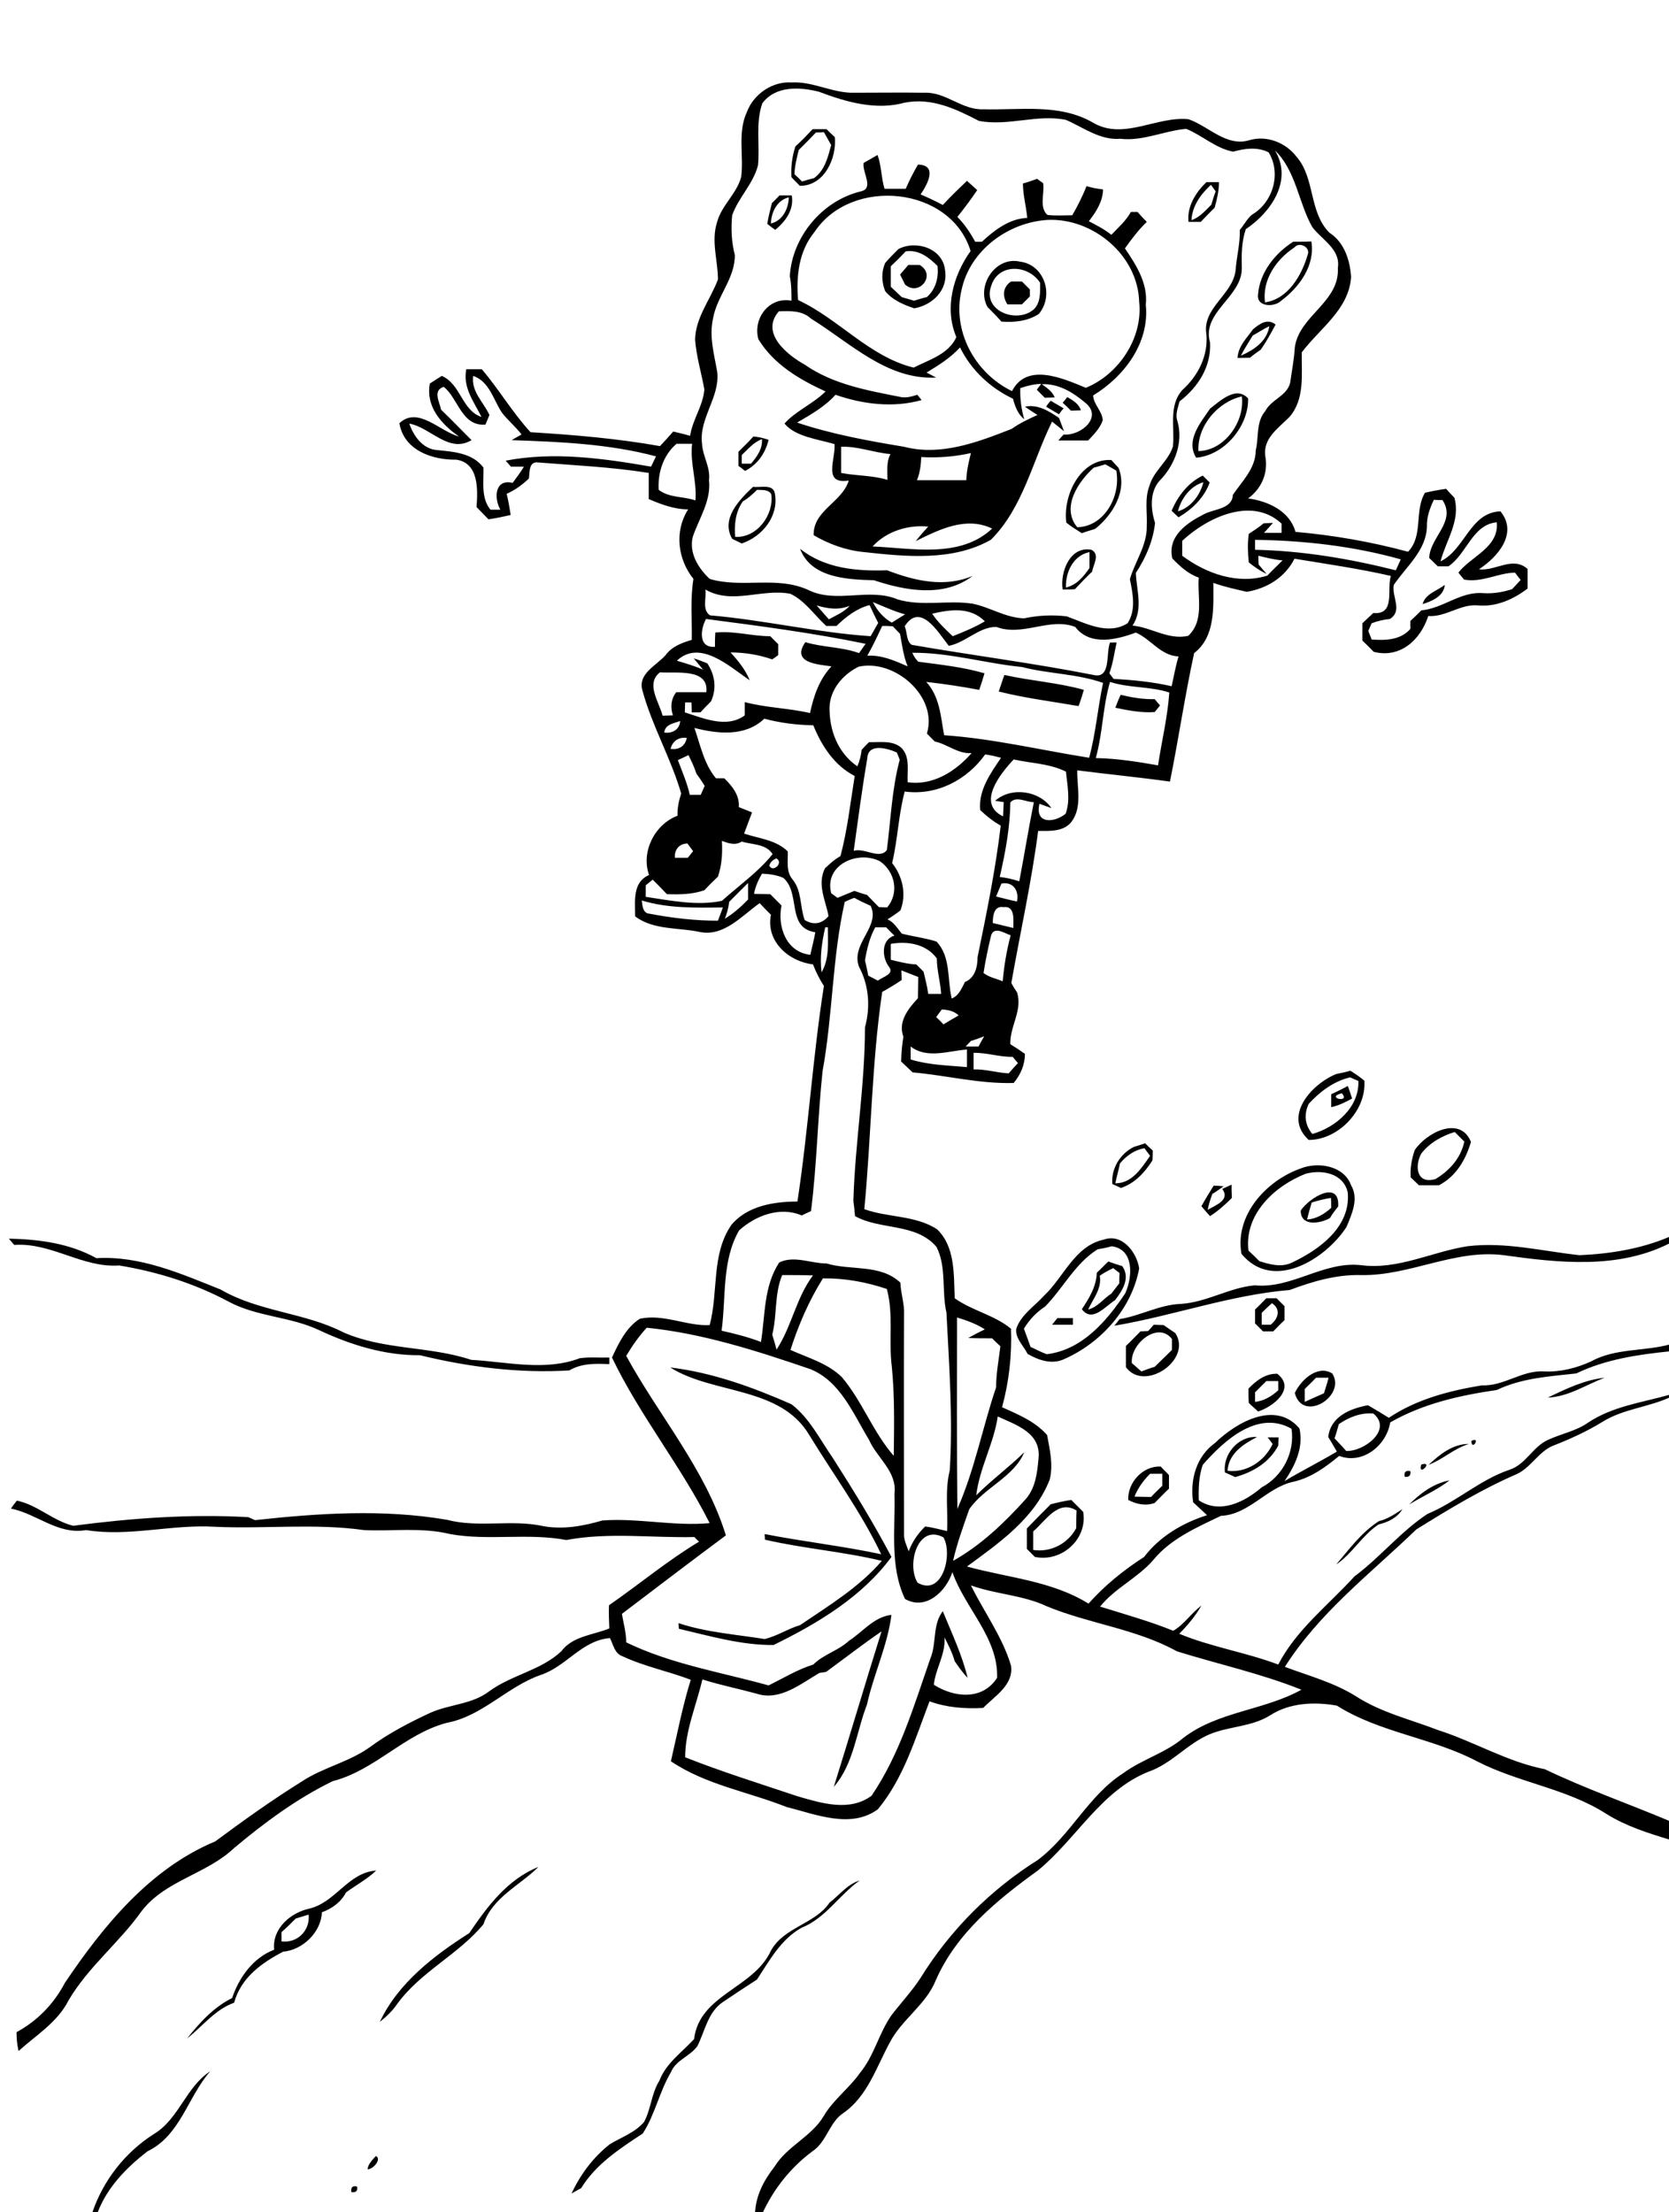 <?xml version="1.0" encoding="utf-8"?>
<!-- Generator: Adobe Illustrator 21.0.2, SVG Export Plug-In . SVG Version: 6.00 Build 0)  -->
<svg version="1.2" baseProfile="tiny" id="Layer_1" xmlns="http://www.w3.org/2000/svg" xmlns:xlink="http://www.w3.org/1999/xlink"
	 x="0px" y="0px" viewBox="0 0 504 668" overflow="scroll" xml:space="preserve">
<path d="M106.1,661.9c-0.2-1.4,0.3-2,1.7-1.7C108.1,661.5,107.5,662.1,106.1,661.9 M113.5,651c1.9,0.9-0.9,4.1-2.5,4
	C111.1,653.5,112.5,652.1,113.5,651 M46.4,644.4c7.6-4.5,9.7-14.2,17.1-19c-6.8,7.7-9,19.4-19,24.2c-6.3,4.9-12.1,10.8-15,18.4h-1.6
	C31.2,658.3,37.8,649.9,46.4,644.4 M250.5,574.5c3-2.3,5.4-5.6,9.1-6.7c-6.2,4.4-10.3,11.4-17.6,14.3c-6.2,3.5-9.6,9.8-13.4,15.6
	c-3.4,2.2-6.9,4.5-10.3,6.8c-4.5,3-5.4,8.7-7.7,13.3c-2.2,3.1-6.5,4.2-8,7.9c-3.5,5.9-4.8,12.8-8.5,18.5c-7,4.6-14.2,9.3-18.6,16.5
	c-1,0.5-1.9,1.1-2.9,1.6c2.7-5.8,6.6-11,11.6-14.9c3.5-2.1,7.6-3.5,10.3-6.7c2.1-3.9,2.2-8.6,4.6-12.4c2-5.3,6.8-8.6,10.5-12.6
	c1.6-13.5,18-15.3,23.2-26.7C236.8,581.8,246.1,581,250.5,574.5 M260.2,567.2C260.8,567.8,260.8,567.8,260.2,567.2 M89.3,579.3
	c-1.4,1.4-2.8,2.8-4.3,4.1c0,0.7,0,2.1,0,2.8c4.8,0.6,8.7-3.3,8.2-8.1C91.9,578.5,90.6,578.9,89.3,579.3 M93.4,576.3
	c8-1.9,11.7-10.9,20.2-11.5c-2.7,2.6-6.1,4.4-9.1,6.6c-1.5,2.9-4.2,4.9-7.3,6c-0.2,6-5.8,11.4-11.7,11.9
	c-6.5,3.4-12.7,7.8-14.8,15.4c-5.8,2.1-9.5,7.1-14.2,10.8c3.8-4.8,8.1-9.5,13.6-12.2c2.1-6.3,6.4-12.2,12.7-14.6
	C82.1,582.3,87.8,577.5,93.4,576.3 M141.7,583.7c5.5-8.1,11.5-16.2,20.9-20c-5.6,5.6-13.9,9.2-16.6,17.3c-7.5,9.1-18.9,14.3-26,24
	c-1.4,2.1-3.3,3.9-5.3,5.5C120.2,598.8,131,590.5,141.7,583.7 M416.4,459.3c2.6-0.6,4.9-2.2,7.1-3.6c-1.6,2.6-4.3,3.9-7.2,4.6
	c-5,3.3-7.9,8.8-12.8,12.1C407.5,467.7,411.1,462.7,416.4,459.3 M312,462.4c0,1.9,0,3.8,0,5.6c5.3,0.8,10.5-1.9,13-6.6
	c0-1.8,0-3.5,0.1-5.3C319.5,452.6,315.7,459.3,312,462.4 M317.3,454.2c2-0.5,4.1-1,6.2-1.3c1.2,1.2,2.4,2.4,3.6,3.6
	c1.4,8.3-6.6,15.3-14.6,13.6c-0.8-0.8-1.6-1.6-2.4-2.4c0-2.1,0-4.1,0-6.2C312.5,459,314.9,456.6,317.3,454.2 M425.5,454.3
	c3.4-3.4,7.4-6.4,12.2-7.3C434,449.9,429.5,451.8,425.5,454.3 M424.2,445.9c-0.3-1.4,0.3-2,1.7-1.7
	C426.1,445.5,425.5,446.1,424.2,445.9 M427.2,443.2C427.8,443.8,427.8,443.8,427.2,443.2 M347.3,445c-2,2-3.7,4.3-4.7,6.9
	c1.6,0,3.3,0.1,5,0.1c1.1-1.2,2.3-2.3,3.4-3.4c0-1.2,0-2.4,0-3.6C349.8,445,348.5,445,347.3,445 M340.7,452.9
	c-0.2-5.3,4.4-10.3,9.8-10.1c0.8,0.9,1.7,1.7,2.5,2.6c0,1.4,0,2.8,0,4.1c-1.5,1.4-2.9,2.9-4.3,4.3
	C346,454.8,343.2,454.2,340.7,452.9 M429.2,442.2C433.2,441,428,446.2,429.2,442.2 M431.4,442.3c3.3-3.1,7.4-6.4,12.2-6.3
	C439.1,437.3,435.7,440.7,431.4,442.3 M444.3,435.1C447.3,433.5,444.5,438.4,444.3,435.1 M369.9,444.6c-0.7-5.5,4.1-11.1,9.7-10.7
	c-4.1,2.1-8.6,5-8.9,10.2c5.7,0.7,11.2-2.9,13.6-8.1c-0.4-0.5-1.1-1.5-1.5-2c0.8,0,2.5,0,3.3,0c0,0.6-0.1,1.9-0.1,2.5
	c-2.7,5.1-7.6,8-13,9.5C371.9,445.5,370.9,445,369.9,444.6 M467.4,422c5.4-2.6,11.2-5.4,17.2-6C478.9,418.1,473.8,421.7,467.4,422
	 M382.4,417c-1.1,1.1-2.3,2.3-3.4,3.4c0,0.7,0,2.1,0,2.9c2.7-0.3,5-1.7,7-3.5c0-0.7,0-2.1,0-2.8C384.8,417,383.6,417,382.4,417
	 M377,419.3c2.3-2.4,5.1-4.6,8.7-4.5c5.8,4.5-1.3,10-5.8,11.4c-0.9-0.9-1.9-1.7-2.8-2.6C377,422.2,377,420.8,377,419.3 M397.4,416
	c-1.1,1.2-2.3,2.3-3.4,3.4c0,1.3,0,2.6,0,3.9c2-0.9,3.9-1.8,5.8-2.6c0.5-1.6,1-3.1,1.4-4.7C400,416,398.7,416,397.4,416 M391,420.6
	c1.9-4,6.9-8.6,11.3-5.9C406.7,421.5,393.4,429.8,391,420.6 M202.4,412.9c12.7,1.5,25,6,36.6,11.1c5.5,4.2,8.7,10.8,12.6,16.4
	c6.2,9.7,12.2,19.5,17.6,29.7c-8.8,12-22.3,20.1-35.6,26.6c-9.6,0.1-19.2-2.7-28.6-4.9c0-0.4-0.1-1.3-0.1-1.7
	c8.4,2.8,17.3,3.4,26,4.8c3.8-0.9,7-3.1,10.7-4.2c8.7-5.9,17.8-11.4,24.7-19.4c-11.6-2.8-23.6-3.7-35.3-6.4c0-0.4-0.1-1.3-0.1-1.7
	c11.7,2.3,23.6,3.6,35.2,6.1c-6-12.6-14.3-23.9-21.6-35.8C235.8,418.5,215.4,421.1,202.4,412.9 M341.8,411.6c1,0.8,1.9,1.7,2.9,2.5
	c1.3-0.5,2.6-1,4-1.4c1.7-1.7,3.5-3.4,5.2-5.1c0-1.1,0-2.2,0-3.3C349.7,398.8,341.2,405.8,341.8,411.6 M348.4,400c1,0,2,0.1,3,0.1
	c1.1,0.8,2.3,1.6,3.5,2.4c5.3,8-9.3,18-14.9,10.3c0-2.1,0-4.3,0-6.4c1.5-1.4,2.9-2.9,4.4-4.4c0.6,0,1.7-0.1,2.3-0.1
	C347.1,401.5,348,400.5,348.4,400 M319.3,398c1.6,0,3.1,0,4.7,0c0,0.5,0,1.5,0,2c-2.1,0-4.2,0-6.3,0
	C318.1,399.5,318.9,398.5,319.3,398 M381,396.4c0,1.2,0,2.4,0,3.6c0.7,0,2,0,2.7,0c2.3-1.8,3.2-4.7,0.4-6.5
	C383.1,394.4,382,395.4,381,396.4 M382.4,392c1,0,2.1,0,3.1,0c0.8,0.8,1.6,1.6,2.4,2.4c0,1.4,0,2.8,0,4.2c-1.2,1.1-2.3,2.3-3.4,3.4
	c-1.1,0-2.1,0-3.1,0c-0.8-0.8-1.6-1.6-2.4-2.4c0-1.4,0-2.8,0-4.2C380.2,394.3,381.3,393.1,382.4,392 M332.1,385.2
	c0.7,3.9-2,6.9-3.5,10.2c2.9-0.7,4.6-3.3,7-4.8c0.8-1,1.6-2.1,2.4-3.1c0-1,0-2.1,0.1-3.1c-0.5-0.4-1.5-1.1-1.9-1.5
	C334.7,383.6,333.4,384.3,332.1,385.2 M331.2,384.3c1.2-1.1,2.3-2.3,3.5-3.4c1.4,0.5,2.8,1,4.2,1.4c2.5,3.6,0.1,7.3-2.2,10.3
	c-2.9,1.8-6.9,6.9-10,2.7C328.9,392,331.1,388.4,331.2,384.3 M477,379c9.2-0.4,18.5-1.9,27-5.5v2c-15.5,7.8-33.4,5.8-49.9,3.5
	c-14.8-1.9-28.4,6.3-43.1,6c-7.4-0.2-14.6,1.9-21.5,4.5c-18,1.5-35.2,7.8-53,10.8c0.4-0.5,1.2-1.5,1.6-2c6.3-1,12.1-4.4,18.6-4.6
	c7.7-0.5,14.5-4.9,22.2-5.6c11.2,1.1,20.7-7.3,32-6.1c11.2,1.5,21.4-4,32.2-5.7C454.6,374.9,465.8,377.8,477,379 M331.5,377.2
	c-6.8,4.2-10.4,11.7-15.9,17.3c-2.6,1.7-4.8,4-6.4,6.7c0.7,1.8,1.3,3.6,2,5.5c1.6,0.7,3.2,1.6,4.9,2.2c10.7-1.3,18.1-10,23.7-18.4
	c2.2-4.8,2.8-13.3-4.1-14.2C334.3,376.7,332.9,377,331.5,377.2 M333.3,374.3c5.5-2,10,3.8,10.7,8.7c-2.2,12.1-11.5,22.5-22.7,27.4
	c-3.7,1.7-7.7,0.3-11-1.6c-1.2-2.5-3.8-4.7-3.4-7.6c1.4-4.2,5.4-6.7,8.3-9.9C321.3,385.6,324.5,376.2,333.3,374.3 M2.7,374
	c9.1,0.2,18.3,1.4,26.4,5.9c13.2-0.8,25.6,4.7,37.6,9.5c11.5,6.7,25.3,6.9,37,12.9c12.3,5.4,26,4.1,38.6,8.3
	c10.8,0.6,22.3,3.5,32.8-0.5c2.9-0.4,5.9-0.1,8.9-0.2c0,0.5,0,1.5,0,2c-4.1-0.2-8.4-0.3-12.1,1.9c-15.2,0.9-30.3-1-45.1-4.6
	c-10.6,0.1-20.9-3.1-30.5-7.6c-8.7-4.1-18.8-4-27.3-8.6c-10.3-5.5-21.5-9-33-10.9c-11.1,0.8-20.5-7-31.7-6.2
	C3.9,375.5,3.1,374.5,2.7,374 M396.1,363.1c-0.5,1.7-1,3.4-1.4,5.1c2.8-0.1,5.3-1.7,7.3-3.5c0-0.7,0-2.2-0.1-3
	C400,362,398,362.5,396.1,363.1 M392.8,365.5c2.5-3.8,11.8-9.5,11.3-1.2c-0.9,1.1-1.8,2.3-2.5,3.5
	C398.6,369.5,392.7,370.4,392.8,365.5 M366.5,358c0.8,0,2.2,0.1,3,0.2c-1.1,0.8-2.2,1.6-3.4,2.3c-0.6,1.6-1.1,3.2-1.4,4.8
	c2.3-1.4,6.9-2.9,4.4-6.3c0.7-0.3,2.1-1,2.8-1.3c0,1.3,0,2.6,0.1,4c-2,2-4.2,4-6.6,5.5c-0.9-1-1.8-2-2.6-3
	C364,362,365.3,360,366.5,358 M394.3,354.4c-9.4,3.7-18.6,12.2-17.3,23.2c1.1,1,2.2,2.1,3.3,3.2c3.2,1,6.7,2,9.9,0.4
	c8.3-3.9,17.7-10.8,16.8-21.1C405.7,354.2,399.2,353.1,394.3,354.4 M392.8,352.8c5.3-2.1,13.1-0.8,15.2,5.1
	c2.4,4.1,0.2,8.7-1.4,12.6c-6.4,9.8-22.2,19.6-31.7,8.1C372.8,367,382.3,356.5,392.8,352.8 M338.2,351.3c-0.4,2-1,4-1.4,6
	c5.1,0,7.9-4.6,10.5-8.3c-0.4-0.6-1.3-1.7-1.7-2.3C342.6,347.2,340.1,349,338.2,351.3 M342.4,346.3c1.1-0.3,2.3-0.7,3.4-1.1
	c0.7,0.7,1.5,1.5,2.3,2.2c0,1,0,2-0.1,3c-2.3,3.6-5.3,6.9-9.5,8.3c-0.6-0.3-2-0.9-2.6-1.2C335.5,352.9,338.2,348.4,342.4,346.3
	 M429.2,348.3c-2.1,3.9-1.4,9.4,4.3,7.7c4.3-2.6,7.6-6.3,8.7-11.3c-1-1-1.9-1.9-2.9-2.9C435.4,343,431.8,345,429.2,348.3
	 M427.2,347.3c3.5-5.3,13.7-10.6,17-2.5c-1.6,5.4-4.5,10.4-9.7,13.1c-2,0-4,0-6,0c-0.8-0.8-1.7-1.6-2.5-2.4
	C425.8,352.7,426.3,350,427.2,347.3 M405.2,330.1C400,331.4,408,333.3,405.2,330.1 M402,330.4c1.7-0.8,3.4-1.6,5-2.5
	c0.5,1.3,0.9,2.5,1.3,3.8c-2,1.1-4,2.1-6.3,2.6C402,333,402,331.7,402,330.4 M395.2,333.3c-1.5,3.2-1.2,6.3,1.1,9.1
	c7.1-2,14.2-8.1,13.9-16c-0.6-0.3-1.9-0.8-2.5-1.1C402.7,326.5,398.6,329.6,395.2,333.3 M403.5,324.3c1.5-0.3,2.9-0.6,4.3-1
	c1.4,0.9,2.9,1.9,4.2,3c0.7,9-7.9,17.9-16.8,17.9C387.3,337,396.1,327.3,403.5,324.3 M338.4,209.8c3.4,0.8,6.8,1.4,10.3,1.3
	c0.4,0.5,1.2,1.5,1.6,1.9c-0.4,0.5-1.2,1.5-1.6,2c-4,0.3-8-0.5-11.9-1.3C337.3,212.4,337.8,211.1,338.4,209.8 M303.3,203.8
	c8,1.8,16.2,2.3,24,4.5c-0.5,1.7-1,3.3-1.6,4.9c-8-1.4-16.2-2.4-24.1-4.4C302.2,207.1,302.7,205.4,303.3,203.8 M429.6,182.4
	c0.8-3.1,4.4-4,6.7-5.8C436,180,432.5,181.5,429.6,182.4 M321.9,177.4c3.3-0.8,5.3-3.3,7.1-5.9c0-1.6,0-3.2,0-4.8
	C324.1,167.7,321.7,172.8,321.9,177.4 M320.9,178c-0.8-5.3,2.2-13.2,8.7-12c2.7,1.5,0.5,4.5,0.2,6.6c-1.8,1.7-3.5,3.5-5.2,5.3
	C323.4,178,322.2,178,320.9,178 M241.6,165.7c7.5,6,17.1,6.8,26.3,6.5c8.3,3.2,17.3,5.3,25.8,1.7c-8.6,6.6-20.2,4.5-29.8,1.3
	C255.8,175,244.9,174.5,241.6,165.7 M228.6,147.9c-1.3,1.3-2.7,2.6-4.3,3.5c-2.2,3.2-2.6,6.9-2.3,10.7c6.6,0.4,11.8-6.7,10.9-12.9
	C232,147.7,230.1,148,228.6,147.9 M227.4,147c2.2,0.3,6.2-1,6.6,2.1c1.2,6.8-3.8,12.9-10,15c-1-0.5-1.9-0.9-2.9-1.4
	C217.6,156.6,223.3,150.9,227.4,147 M355.7,154.4c4-1.2,6.7-4.9,7.7-8.8C359.4,146.8,356.7,150.5,355.7,154.4 M353.8,154.2
	c1.9-4.4,4.9-8.4,9.4-10.6c0.7,0.7,1.4,1.4,2.1,2.1c-1.7,4.6-5.2,8-9.4,10.5C355.2,155.6,354.5,154.9,353.8,154.2 M330.3,141.2
	c-4.8,4.3-9.9,12.1-5,18c8.3-0.2,13.2-9.5,11.8-17.1c-1.1-0.6-2.2-1.3-3.3-1.9C332.6,140.6,331.4,140.9,330.3,141.2 M322,157.8
	c-1.1-8.1,4.2-19.4,13.6-18.9c0.7,0.8,1.5,1.6,2.2,2.4c2.7,6.9-1.8,14.2-7.1,18.4c-1.3,0.4-2.7,0.8-4,1.3
	C325.1,160,323.5,159,322,157.8 M224,137.4c0,0.7,0,2,0,2.6c0.7,0,2.1,0,2.8,0c1.8-2.1,3.5-4.5,3.3-7.4
	C227.6,133.5,225.9,135.6,224,137.4 M227.5,131.8c1.6,0.1,3.1,0.5,4.6,1c-1,4.1-3.3,7.4-7.1,9.4c-0.5-0.4-1.5-1.2-2-1.5
	c0-1.4,0-2.9,0-4.3C224.5,134.9,226.1,133.4,227.5,131.8 M317.3,121c1.3,0.8,2.6,1.5,3.9,2.3c-0.4,0.4-1.1,1.3-1.4,1.8
	c-1.3-0.8-2.6-1.5-3.9-2.3C316.2,122.3,316.9,121.4,317.3,121 M322.3,119.9c1.7,1,3.5,2,4.1,4c-0.8,0-2.3,0.1-3,0.1
	c-0.8-0.8-1.6-1.6-2.5-2.4C321.3,121.2,322,120.3,322.3,119.9 M361.9,136.2c7.9-0.1,14.1-9,13.1-16.5
	C367.8,121.3,361.5,128.6,361.9,136.2 M365.4,123.4c3.1-2.4,7.9-7,11.5-3.1c0.2,8.3-7.1,17.2-15.7,17.9
	C358,132.9,362.5,127.7,365.4,123.4 M378.3,101.3c-1.2,2-2.5,4-3.6,6.1c3.9-1.7,7.9-4.3,8.6-8.9C381.6,99.3,380,100.4,378.3,101.3
	 M378.4,99.4c2-1.6,4.3-3.4,6.8-1.4c-1.4,2.6-2.8,5.2-4.5,7.6c-1.1,0.8-2.2,1.5-3.2,2.4c-1.3,0-2.5,0.1-3.8,0.1
	C373.9,104.5,376.5,102.1,378.4,99.4 M305.3,85c1.1,0,2.2,0,3.3,0c0.8,0.8,1.6,1.6,2.4,2.4c0,0.5,0,1.6,0,2.1
	c-0.8,0.8-1.6,1.6-2.4,2.4c-1.5,0-2.9,0-4.4,0C302.7,89.5,302.7,86.8,305.3,85 M274.3,80c1.1,0,2.3,0,3.4,0c5.2,3-0.2,9.7-4.4,5.9
	c-0.5-1-1-2-1.5-3C272.7,81.9,273.5,80.9,274.3,80 M299.3,86.4c-2.7,7.6,8,11.5,13,6.9c2-2.1,1.8-5.2,1.8-7.9
	C310.5,79.8,301.4,79.4,299.3,86.4 M298.2,92.7c-3.5-6.4,2.4-15.4,9.8-13.7c7.4,0.9,10.4,10.2,5.7,15.8c-3.4,2.2-7.4,2.6-11.3,2.3
	C301,95.5,299.6,94.1,298.2,92.7 M273.5,75.9c-1.4,1.5-2.9,3-4.5,4.5c0,2.1,0,4.1,0,6.2c1.1,1,2.2,2.1,3.3,3.1
	c1.2,0.4,2.5,0.7,3.7,1.1c1.3-0.4,2.6-0.8,3.9-1.1c2.7-2.4,3.6-5.9,3.2-9.4C280.5,77.7,277.4,75.3,273.5,75.9 M271.3,75.2
	c5.4-2.8,13.5-0.2,14.1,6.5c0.9,5.9-3.8,10.4-9.3,11.4c-3.3-1.1-6.6-2.5-8.8-5.2c-1.1-2.8-1.2-5.7,0-8.5
	C268.6,77.9,269.9,76.6,271.3,75.2 M390.9,74.7c-5.5,3.6-9.8,9.8-8.9,16.6c7-1,11.1-8.2,12.9-14.4C395.8,74.6,392.3,72.9,390.9,74.7
	 M390.5,73c1.8,0,3.7,0,5.5-0.1c1.2,7.2-3.6,13.8-9.1,17.9c-2,2-7.5,2-7-1.9C380.4,82.3,385,76.5,390.5,73 M232.8,67.5
	c3.6-0.9,5.3-4.5,5.4-7.9C234.7,60.4,232.9,64,232.8,67.5 M235.4,59c1.2,0,2.5,0,3.7,0c0.7,4.3-1.8,7.8-5,10.4
	c-0.6-0.4-1.8-1.3-2.4-1.8c0.3-2.1,0.9-4.2,1.4-6.3C233.9,60.6,234.6,59.8,235.4,59 M359.8,66.5c2.5-0.9,4.2-2.9,6-4.7
	c0.4-1.4,0.8-2.7,1.3-4c-0.3-0.5-1.1-1.5-1.4-2C362.6,58.6,360,62.2,359.8,66.5 M364.3,55c1.3,0,2.6,0,3.8,0c0,2.6-0.6,5.2-1.3,7.7
	c-1.4,1.4-2.8,2.8-4.2,4.3c-1.3,0-2.5,0-3.7,0C358.4,62.3,361.1,58.1,364.3,55 M276.5,163.4c1.2-1.5,2.5-3,3.8-4.4
	c-6.1-0.6-12.6,1.4-16.8,6c11.9,0.5,26.4,3.7,36.1-5.4C291.7,155.8,283.6,159.9,276.5,163.4 M278.2,138c-0.1,2.4-0.4,4.8-1.3,7
	c5,0,10,0,14.9,0c0.1-2.8,0.7-5.5,1.4-8.2C288.3,137.9,283.2,138.3,278.2,138 M254,134.9c0,2.6,0,5.3,0,7.9c4.6,0.9,9.5,0.7,14,2.1
	c0-2.6-0.4-5.4,0.9-7.8C263.9,136.7,259.1,134.7,254,134.9 M316.4,66.4c-11.9,0.7-23.4,9.1-26,21c-3,12.4,3.9,25.2,15.2,30.7
	c4.5-8.8,15.5-3.8,22.3-1c10-4.1,17.3-15.1,16.1-26C343.6,77,330,65.8,316.4,66.4 M246,70c-4.8,5.8-5.6,13.4-5,20.6
	c12.3,5.7,21.5,17.1,34.9,20.4c4.7-2.4,10.5-4,12.9-9.2c-3.7-8.7-1-18.6,4.3-26C287.1,56.2,257.1,53.3,246,70 M260.8,49.2
	c1.4-0.8,2.8-1.6,4.2-2.4c1.2,3.3,1.1,6.9,2.1,10.2c2.1,0,4.3,0,6.4,0c1.1-2.5,2.3-4.9,3.7-7.3c6.1,0.1,2.8,6.1,0.8,9
	c2.3,1,4.5,2,6.7,3.2c2.3-2.5,4.8-4.9,7.3-7.3c1,0.9,2.1,1.9,3.1,2.8c-1.9,2.8-3.9,5.5-6,8.1c2.2,2.2,3.9,4.8,5.4,7.5
	c0.5,0,1.5,0,2,0c3.8-3.5,8.3-7,13.7-7.2c-0.3-3.5-1.3-6.9-1.3-10.4c1.5-0.4,2.9-0.9,4.3-1.4c0.4,0.3,1.3,1,1.8,1.3
	c0.5,3.1-1.3,7.3,1.3,9.6c2.5,0.3,5,0.1,7.5,0.1c1.6-2.8,3.1-5.7,4.3-8.8c1.6,0.5,3.3,0.8,5,1c-0.1,3.7-2.1,6.8-4.3,9.6
	c2.3,1.2,4.7,2.4,6.8,4.1c2.1-2.2,4.4-4.2,5.9-6.9c0.5,0,1.5,0,2,0c0.9,1,1.8,2,2.8,3c-2.5,2.4-4.6,5.2-6.6,8c3.4,5,7,10.6,6.3,17
	c1.2,11.5-6.5,21.7-15.9,27.4c0.1,2.7,2.8,4.8,2.9,7.5c-0.8,2.4-2.7,4.3-4.4,6.1c-3,0-6,0-9,0c0.4-0.5,1.2-1.4,1.6-1.8
	c5.1,0.5,12.1-5.3,6.4-9.7c-3.7-3.1-8-5.7-13-5.5c1.5,1.1,3.2,2.2,3.9,4c-0.8,0-2.3,0.1-3,0.1c-0.8-0.8-1.6-1.6-2.4-2.4
	c0.3-0.5,1-1.3,1.3-1.8c-2.2,0.1-4.3,0.6-6.3,1.3c-0.1,3.2,0.3,6.3,1.2,9.4c-1.9-1.5-2.8-3.9-3.4-6.2c-6.9-3.3-12.6-8.6-16-15.5
	c-2.9,3.2-6.5,5.4-10.1,7.6c0.7,0.4,2.2,1.1,2.9,1.5c-14.8,0.8-26-10.5-37.8-17.8c-2.7-2.5-6.3-2.3-9.7-2.2
	c-5.7,6.5,2.4,13.1,7.8,16.1c8.6,6,19,7.8,29.1,9.8c1.7,0.3,3.3-0.2,4.9-0.7c0.3,0.4,1,1.2,1.3,1.6c-8.5,2.4-17.7,1.3-26-1.6
	c-3.2,3.6-7.5,6-11.6,8.4c10.5,3.5,21.4,5.5,32.3,7.3c11.1,2.9,22.3-1.4,32.5-5.4c2.4-1.7,5.1-3,7.8-4.2c-1.3-0.8-2.5-1.6-3.8-2.5
	c3.9-0.8,7.2,1.3,10.3,3.4c0.5,1.3,1,2.7,1.5,4c-1.2-1-2.4-1.9-3.6-2.9c-5.9,11.9-8.8,26.1-18.5,35.7c-11.5,6.5-25.6,5.1-38.3,3.7
	c-5.4-0.5-10.6-2.4-15.2-5.1c-0.2-7.5,8.6-9.9,10.6-16.5c-8,1.3-3.9-6.5-4.3-11c-5-1.5-11.8-2.2-15.1-6.2c3.2-3.7,8.7-6,12.4-9.7
	c-7.9-3.6-15.7-8.2-20.3-15.8c-1.7-6.3,3.3-12.9,10-11.6c0-2.5,0-4.9-0.5-7.4c0.7-11.9,9.8-22.8,21.4-25.6
	C264.1,56.9,260.3,52.1,260.8,49.2 M246.4,40c-1.7,1.8-3.4,3.5-5.2,5.3c-0.6,2.4-1.2,4.8-1.3,7.3c0.8,0.7,1.6,1.5,2.3,2.2
	c1.2-0.4,2.4-0.7,3.6-1c3.3-2.4,4.2-6.3,5.2-10c-0.7-1.3-1.5-2.6-2.2-3.9C248.2,40,247,40,246.4,40 M245.4,39c1.4,0,2.8,0,4.2,0
	c0.8,0.8,1.6,1.6,2.5,2.4c0.6,6.4-3.2,14.8-10.6,14.7c-0.8-0.9-1.7-1.7-2.5-2.6c-0.2-3.1,0.2-6.3,1.2-9.3
	C242,42.6,243.7,40.8,245.4,39 M275.2,479.2C275.8,479.8,275.8,479.8,275.2,479.2 M277.1,477.9c7.5,4.3,10.7-8.6,7.8-13.7
	C277.1,460,273.7,472.5,277.1,477.9 M363.2,442.3c-1.2,3.5-1.3,7.1-1.2,10.7c6.4,4.3,13.9,0.5,19-3.9c6.3-3.3,10.1-10.6,9-17.7
	C379.8,425.6,369.6,435,363.2,442.3 M301.3,427.7c-1.2,8.2-5.5,15.5-6.5,23.8c4.6-4.6,9.8-8.4,14.5-13c-3.1,7.5-12.2,10.7-16.6,17.2
	c-1.8,5.1-3.7,10.3-4.9,15.6c8.4-4.7,15.5-11.5,21.9-18.6c3-3.4,3.5-7.9,3.9-12.2C314.5,432.6,306.9,430.3,301.3,427.7 M404.3,430
	c-0.4,1.4-0.8,2.9-1.3,4.3c1.2,1.3,2.4,2.5,3.5,3.8c5.3,0.3,14.2-6.4,8.2-11.3C410.9,426.5,407.4,427.9,404.3,430 M195.3,400.9
	c-2.4,2.6-4.4,5.5-6.2,8.5c9.9,18.1,24,34.4,30.1,54.2c-10.5,7.8-21,15.8-31.4,23.7c0.5,2.9,1.3,5.7,1.3,8.6c13.6,6.6,28.6,9,43,13
	c4.5-2.2,8.7-4.8,13.5-6.3c3.1-3.1,7.6-4.2,10.8-7.2c4.2-2.7,7.5-7.2,12.8-7.8c-1.2,9.3-5.4,18-7.4,27.1c-3.2,8.2-4,18-10,24.8
	c4.9-15.6,9.5-31.3,14.4-46.9c-5.7,3.9-11.1,8.1-16.7,12.2c-0.5,0.1-1.5,0.3-2,0.3c-5.7,3.3-12,8.6-19,6.3c-5.5-1.5-11-2.6-16.4-4.3
	c-1.8,7.8-5.2,15.4-5.2,23.5c11.1,4.4,22.4,7.9,33.7,11.7c7.2,2.1,15.9,4.9,22.6-0.1c8.5-12.5,12.8-27.2,17.7-41.3
	c2-4.6,0.6-10.3,3.8-14.4c2.7,6.6,5.8,13.1,7.5,20.1c-1.5-1.5-2.7-3.3-3.9-5c-0.7-2.5-1.9-4.9-3.1-7.2c0.4,5.1-2.7,9.4-3.2,14.3
	c6.1,3.9,14.7,4.8,19.1-2.1c0.4-12.1-9.7-21-13.5-31.9c-1.9,5.8-8,11.7-14.3,8.1c-4.7-9.8-2.9-21.2-3.2-31.8
	c0.9-6.6-5.3-10.8-7.7-16.3c-4.8-7.9-8.6-17.6-17.7-21.3C228.6,407.9,212.2,402.6,195.3,400.9 M289,397.8c0,19.3-0.1,38.6,0.1,57.8
	c5.2-11.7,7.6-24.6,11.7-36.7c0-4.2,0.8-8.3,1.3-12.4c-0.9-0.8-1.7-1.6-2.5-2.4c-2.4,0-4.8,0-7.2-0.1c1.6-0.9,3.3-1.8,5-2.6
	C294.8,399.7,291.9,398.7,289,397.8 M248.5,386c-4.2,6.7-7.4,14.1-9.8,21.6c5.3,2.4,11.2,4,15.5,8.2c6.2,7.3,9.4,16.6,15.7,23.8
	c0.1-9,0.3-18-0.6-27c-1-7.8,0.6-15.7-1.5-23.4C261.6,387.1,255,385.9,248.5,386 M236.2,385c-2.4,5.8-1.5,12.1-3,18
	c0.5,1.5,0.9,3,1.3,4.5c4.6-7,5.9-15.6,11-22.4C242.3,385,239.3,385,236.2,385 M294,317.9c0,1.7,0,3.3,0,5c3.6-0.1,7,1,10.6,1.2
	c0.9-1,1.8-2.1,2.8-3.1c-0.4-0.5-1.2-1.4-1.6-1.9C301.8,319.2,298,317.8,294,317.9 M275,316c0,1.3,0,2.6,0,3.9
	c5.5,1.7,11.3,1.8,17,2.3c0-1.8,0-3.5,0-5.3C286.3,317.3,280,319.8,275,316 M293.2,314.3c-0.4,0.4-1.2,1.3-1.6,1.7
	c1.3,0,2.6,0,3.9,0c0.5-1,1.1-2.1,1.7-3.1C295.9,313.4,294.6,313.9,293.2,314.3 M284.4,304.8c-0.4,0.6-1.3,1.7-1.7,2.3
	c0.7,0.7,1.5,1.4,2.2,2.2c1.5-0.9,3-1.8,4.6-2.7C288,305.2,286.2,304.9,284.4,304.8 M269,285c0,1.6,0,3.2,0,4.8
	c2.5,0.6,5.1,1.3,7.7,1.4c0.7,0.7,1.4,1.4,2.2,2.2c0.5,2.2,1.1,4.4,1.4,6.7c1.3,0,2.6,0,3.9,0c-0.2-3.6-1.3-7.1-1.3-10.7
	C279.7,285,274,284.1,269,285 M299.3,282.4c-0.9,3.8-1.7,7.5-2.3,11.4c1.7,1.3,3.9,1.7,5.8,2.5c0.4-4.7,1.2-9.4,2.4-13.9
	C303.3,281.8,300.3,279.6,299.3,282.4 M264.3,280c-1.7,3.1-2.5,6.5-3.1,10c0.4,1.5,0.7,3.1,1,4.6c1,0.5,1.9,1,2.9,1.5
	c1.5-1.2,5.3-2,3.2-4.4c-2-2.8-2.2-8,1.8-9.2c-0.9-0.8-1.7-1.7-2.5-2.5C266.5,280,265.4,280,264.3,280 M249.2,280
	c-1,4.5-1.7,9-1.1,13.6c2.4-4.2,1.9-9,1.9-13.6L249.2,280 M299.8,278.7c2.1,0.5,4.1,1,6.2,1.5c0-2.4,0.6-6.8-3-6.3
	C300.1,273.4,299.8,276.7,299.8,278.7 M193.8,271.9c0.2,1.6,0.3,3.9,2.4,4c6.8,1.3,13.7,2.1,20.6,2.1c0.5-1.3,1-2.7,1.5-4
	C210,274.1,201.7,274.3,193.8,271.9 M255.1,272.3c-3.8,16.8-3.6,34.1-6.7,51.1c-1.5,14.1-1.7,28.2-3.5,42.3
	c-0.9,0.4-1.8,0.8-2.8,1.3c-6.5-2.8-13.9,0-18.9,4.5c-5.3,9.2-3.9,20.2-5.3,30.3c4,0.9,8,1.9,11.9,3.4c1.3-8.2,0.8-16.8,5.5-24
	c4.5-2.2,9.6,0.3,14.3,0.3c7.3,2.2,16.3,0.1,22.3,5.8c0.1,3.3,1.3,6.5,1.1,9.8c-0.1,22,0,44,0,66c-0.1,1.9,0.8,3.6,1.4,5.3
	c1.1-2.9,2.8-5.4,5-7.5c2.2,0.3,4.4,0.9,6.6,1.4c0.3-6.1-0.7-12.3,0.8-18.3c1-15.9-0.2-31.9-1-47.7c-1.5-6.5,0.1-13.7-3-19.8
	c-6.2-7.3-16.9-5-24.6-9.3c-0.1-1.5-0.3-3-0.5-4.6c0.5-17.5,3.5-34.9,3.5-52.4c1.7-6.2,1.2-12.7-1.8-18.3
	c-2.6-6.9,6.6-12.2,3.5-18.4c-1.6-0.7-3.3-1.5-4.9-2.4C257,271.4,256.1,271.9,255.1,272.3 M302.4,266.8c-0.5,1.3-1.1,2.6-1.6,3.9
	c2.1,0.5,4.2,1.1,6.3,1.5C307.8,268.9,305.9,266.1,302.4,266.8 M220.2,272.3c-0.2,1.8-0.7,3.5-1.3,5.1c2.6-1.6,4.9-3.6,7-5.8
	c0-1.7,0-3.4,0-5C224,268.5,222.1,270.4,220.2,272.3 M230.1,263.8c-1.1,1.9-2,3.9-2.4,6.1c1.6,0,3.3,0.1,4.9,0.1
	c1.1,1.1,2.3,2.3,3.4,3.4c-1.3,6.4,1.4,14.1,8.7,14.9c0.5-2.3,1.1-4.5,1.5-6.8c-8.8-1.4-4.3-11.6-9.6-16.4
	C234.6,264.2,232.4,263.9,230.1,263.8 M251,269.7c0.5,0.4,1.4,1,1.9,1.4c1.7-0.7,3.4-1.4,5.1-2.1c1.3,0.4,2.5,0.9,3.8,1.2
	c1.2,1.2,2.4,2.5,3.6,3.7c0.6,0,1.9,0.1,2.5,0.1c3.7-4.4,2.4-10.7-2.1-13.9C259.1,256.6,248.8,261.1,251,269.7 M234.5,259.2
	c-1.1,0.4-1.9,1.1-2.2,2.2c0.6,1,1.4,1,2.4,0.2C235.5,260.6,235.4,259.8,234.5,259.2 M203.8,259c1.3,0,2.6,0,3.9,0
	c0.4-0.5,1.2-1.5,1.6-2c-0.4-0.6-1.3-1.7-1.7-2.3C205.1,254.7,203.6,256.6,203.8,259 M218,253.9c0.2,3.7,0,7.3-1.2,10.8
	c-1.4,1.3-2.8,2.7-4.1,4.1c-3.7,1.3-7.5,1.3-11.3,1.2c-1.4-1.5-2.9-3-4.3-4.4c-0.5,0.4-1.6,1.3-2.1,1.7c0,1.1,0,2.3,0,3.5
	c7.5,1.1,15.5,2.8,23,1.2c5.1-4.6,10.9-8.6,15.3-14.1c-2-3.2-6.2-2.8-9.3-3.8C222,255.4,219.9,254.6,218,253.9 M305.1,242.3
	c-0.1,7.6-1.5,15.1-3.2,22.5c2,0.2,4,0.7,5.9,1.3c1.5-7.9,2.8-15.9,4.4-23.9C310,242.3,306.9,240.2,305.1,242.3 M306.1,229.3
	c-4,4.3-11.3,13.3-3.2,17.2c0.1-1.4,0.1-2.9,0.2-4.3c-0.6-0.1-1.9-0.3-2.6-0.4c5-4.4,13.5-3,17,2.2c-1.2-0.4-2.4-0.9-3.6-1.3
	c-1.5,6.2,4.5,5.8,7.9,3c1.5-4.2,0.5-8.4,0.1-12.7C316.9,230.5,311.3,230.5,306.1,229.3 M297.5,227.8c-5.5,7.7-14.6,12.5-24.3,11.2
	c-1.9,7.1-2.1,14.5-3.8,21.6c3.2,4,4.4,9.5,2.5,14.3c-1.3,1-2.6,1.9-3.9,2.7c1.9,0.8,3,2.7,4.3,4.3c3.5,0.9,7.1,1.3,10.5,2.4
	c4.4,4.6,3.2,11.5,4.6,17.2c2.2-0.9,3-3.1,4-5c3-1.2,3.8-4.5,3.8-7.5c2.7-13.1,5.4-26.3,7-39.7c-2.3-1.3-4.3-2.9-6.2-4.7
	c-0.6-5.9,3.1-11.1,6.3-15.8C300.7,228.4,299.1,228,297.5,227.8 M204.7,229.5c1.3,3.5,2.8,6.9,3.6,10.5c1.1,0,2.2,0,3.3,0
	c0.4-0.9,0.8-1.8,1.2-2.7c-0.8-1.3-1.6-2.5-2.5-3.7c-0.6-1.9-1.5-3.8-2.4-5.6C206.9,228.5,205.8,229,204.7,229.5 M261.9,229
	c-1.6,9.3-2.8,18.6-4.1,27.9c3.3-1,7.7,2.7,10-0.2c1.2-9.1,1.5-18.4,3.9-27.3c-0.2-0.6-0.7-1.7-0.9-2.2
	C267.9,225.9,262.1,224.3,261.9,229 M202.5,226.1c2.5,0.4,4.4-0.8,4.9-3.3C205,222.5,203.1,223.7,202.5,226.1 M200.6,221.2
	c2.5,0.3,4.6-0.9,4.8-3.5C203.5,218.4,200.8,218.7,200.6,221.2 M209.7,219.8c1.8,5.2,2.9,10.9,6.5,15.2c0.6,0,1.9,0,2.5,0
	c2.4,2.3,4.7,5.2,4.4,8.7c1.3,0.5,2.7,1.1,4,1.6c-0.8,2.1-1.6,4.3-2.4,6.4c4.5,1.5,9.7,1.9,13.2,5.4c0.1,2.8-0.6,6,1.4,8.4
	c2.9,3.5,2.2,8.2,3.7,12.3c2.6,1.6,5.2,1.2,7.2-1.2c-0.9-4.8-3.5-9.5-1.1-14.4c1.5-1.4,2.9-2.7,4.7-3.7c2.1-7.9,3-16.1,4.3-24.2
	c-6.1-3.1-10-9.1-12.5-15.3c-5-0.1-10-0.7-14.8-2C225.1,222.5,216.7,221.6,209.7,219.8 M335.2,205.9c-2.2,7.5-2.2,15.5-4.3,23
	c6.3,0.1,12.6,1.1,18.8,2.2c1.1-7.3,2.9-14.6,3.4-22C347.3,207.2,341,207.8,335.2,205.9 M199.3,203c-4.4,3.4-0.3,8.9,0.8,13.1
	c0.8,0,2.3-0.1,3.1-0.1c-0.8-2.5-0.6-4.9,1-7c3,0,6.1,0,9.1,0C214.1,201.6,204,203.4,199.3,203 M259.3,201.3
	c-4.7,2.3-8.6,6.8-8.8,12.2c-0.1,7,2.5,13.8,8.4,17.9c0.7-1.6,1.1-3.3,1.3-5c0.7-0.8,1.5-1.6,2.2-2.3c3.3,0.1,7.2-0.7,9.9,1.8
	c2.6,2.8,1.6,6.8,1.8,10.3c7.6,1.1,14.5-3.3,19.3-8.8c-4.1,0.3-7.3-2.7-11.1-3.5c-0.8-0.8-1.6-1.6-2.4-2.4
	C283.3,210.3,270.2,198.9,259.3,201.3 M275.5,197.1c0.4,1,1,1.9,1.8,2.7c6.7,0.9,13.5,1.6,20,3.5c-0.5,1.7-1,3.3-1.6,5
	c-5.3-1-10.6-1.8-16-2.4c4.1,4.4,4.4,10.6,5.4,16.1c14.7,1,29.2,4.5,43.8,6.8c2-7.4,2.6-15.1,4.2-22.6c-7.9-2.8-16.4-2.7-24.5-4.8
	C297.5,200.3,286.7,197,275.5,197.1 M266.4,189c-1.4,3-2.8,6-4.5,9c4.3-0.3,8.3,1.5,12.2,3.2c-1.3-3.1-1.7-6.5-2.3-9.8
	c-0.8-0.8-1.5-1.6-2.2-2.3C268.5,189,267.5,189,266.4,189 M213.2,186.9c-1.7,3.1-2.4,8.8,2.7,8.4c0-1.4,0-2.8,0.1-4.3
	c5.6-0.6,11,1.1,16.6,1.1c0.8,0.8,1.6,1.6,2.4,2.4c0,1.1,0,2.2,0,3.3c-0.4,0.3-1.3,1-1.8,1.3c-4-1.4-8.3-2.1-12.6-2.1
	c2.3,2.5,4.5,5.2,5.8,8.4c-6.1-4.1-15-12.5-22-5.9c2.7,0.8,5.4,1.6,7.9,2.7c-0.9-1.1-1.9-2.3-2.8-3.4c1.4,0.4,2.8,1,4.1,1.5
	c2.3,3.5,2.9,7.6,1.1,11.5c-1.1,1.1-2.2,2.2-3.2,3.3c-0.6,0-1.9,0-2.6,0c0-0.8-0.1-2.3-0.1-3c-0.5,0-1.5,0-1.9,0
	c0,0.8-0.1,2.3-0.1,3c5.7,1.8,12.7,4.9,18.1,0.9c0-1.3,0-2.7,0-4c6.4,1.7,13.2,1.8,19.7,3.3c1.1-5.1,2.8-10.2,6.5-14.1
	c-4.4-0.6-12.2-1.1-7.9-7.3c5.3,1.6,11,1.4,16.2,3.3c0.7-0.9,1.3-1.9,2-2.8C245.5,191.1,229.3,189,213.2,186.9 M273.2,189.1
	c0.8,1.8,0.4,4.4,2.1,5.6c18.3,3.2,36.7,5.5,54.9,9.1c5.4,1.3,3.7-6.6,5-9.8c0.5,0,1.5,0,2,0c-0.7,3.1-1.1,6.3-2.2,9.3
	c0.3,0.4,1,1.3,1.3,1.7c5.9,0.3,11.8,0.9,17.5,2.2c0.7-3,1.2-6.1,2.1-9c-5.4-0.2-8.3-5.2-12.9-7.2c-5.9,2.2-13.9,4.1-18.3-1.7
	c-7.7-3-15.9,3-23.8,0c-5.2-0.1-9.4,4.8-14.4,5.7C283.3,190.9,277.9,181.7,273.2,189.1 M281.5,185.3c1.7,2.6,4,4.7,6.2,6.8
	c3.3-1.3,6.7-2.7,9.7-4.5C293,183.2,287.1,184,281.5,185.3 M246.6,182.8c1.2,1.4,2.5,2.8,3.7,4.2c2.2-1.2,4.6-2.2,6.3-4.1
	C253.3,184.3,249.9,183.8,246.6,182.8 M263.6,181.8c1.3,2.6,3.2,4.8,5.7,6.2c1.3-0.8,2.7-1.7,4-2.5
	C270,184.6,266.8,183.1,263.6,181.8 M213,178c0.4,2.5-1.1,6.1,1.4,7.8c16.3,1.4,32.2,5.2,48.5,6.3c0.8-1.3,1.5-2.7,2.3-4
	c-0.9-1.8-1.8-3.6-2.6-5.4c-3.9,1-7.1,3.5-10,6.3c-1,0-2.1,0-3.1,0c-3.6-3.3-6.4-7.6-10.8-9.7C230.1,177.6,221.1,182.7,213,178
	 M379,163c0,0.7,0,2.2,0,3c14.3,0.3,28.6,2.7,42.5,6.2c0.5-1.1,1-2.2,1.5-3.3C408.8,164.9,393.8,163.2,379,163 M357,163.3
	c0,1.5,0,3,0,4.5c7.2,5.4,16.8,8.8,25.7,6c1.5-1.6,3.1-3.1,4.6-4.6c-2.5-0.2-4.9-0.8-7.3-1.4c0,0.7,0,2,0.1,2.7
	c0.8,0.9,1.6,1.9,2.4,2.8c-1.9-0.9-3.7-2.1-5.4-3.5c-0.3-2.9-0.4-5.7,0-8.6c1.5-1,3.1-2,4.5-3.2c0.7,0,2.1-0.1,2.8-0.1
	c-0.9,1-1.8,2-2.7,3c1.8,0,3.5,0,5.3,0c0-0.7,0-2.1,0-2.8C378.1,149.8,364.6,156.2,357,163.3 M433,150.9c-1.2,2.5-2.2,5.2-2.1,8.1
	c-0.2,7.2-6.2,12-10,17.6c-0.7,3.6,2.8,7.8-1.2,10.3c-1.9,0.2-3.7,0.6-5.5,1.3c-0.3,0.6-0.7,1.7-1,2.3c0.3,0.9,0.7,1.7,1,2.6
	c4.2,0.3,8.7,0.2,11.7-3.2c0-0.6,0-1.8,0-2.4c1.1-1,2.2-2.1,3.3-3.2c6.6-0.6,11.9-5.8,18.7-5.2c3,0.2,5.9-0.3,8.7-1.2
	c0.9-0.9,1.7-1.8,2.6-2.8c-0.4-0.5-1.3-1.6-1.7-2.2c-5.2,0.1-10,3.1-15.4,2.1c-0.4-0.5-1.3-1.6-1.7-2.1c3.9-5,12.3-7.6,11.6-15.2
	c-7.4,0.7-9,9.5-14.6,13.3c-1.1,0-2.1,0-3.2,0c-0.9-0.8-1.7-1.7-2.6-2.5c0.1-6.2,8.3-11,4-17.5C435.1,151,433.7,151,433,150.9
	 M204.3,134c-4,3.4-5.7,8.7-5.4,13.9c3.3,2.5,7.4,1.9,11.1,3.2c0.5-5.8-1.7-11.3-1-17.1C207.4,134,205.9,134,204.3,134 M142.9,113.5
	c-0.7,4.7,3.1,7.9,4.9,11.8c-0.4,1-0.8,1.9-1.2,2.9c-7.2,0.6-8.2-7.9-12.6-11.4c-3.4,1.1-1.3,4.5-0.8,6.9c3.1,3,6.1,6.1,9.2,9.2
	c-6.9,4.1-12.3-3.8-18.8-5c1.3,3.8,4.1,7.7,8.4,8c5.1,0.5,10.7,0.9,14,5.3c0.1,4.3-0.8,9.1,2.1,12.7c0.8,0,2.3,0,3,0
	c-2-3.5-1.7-9.4,3.7-8.1c1.2-1.6,2.4-3.2,3.4-4.9c-1.3,0-2.6,0-3.9,0c-0.4-0.5-1.2-1.3-1.6-1.8c14.5-2.8,29.5-0.7,43.9,1.8
	c0.5-1,1-2.1,1.5-3.1c-14.2-3.8-29.1-4.4-43.6-4.9c0.7-0.4,2.2-1.3,3-1.7c-1.8-2.4-4.2-4.3-6-6.7C149,120.7,147.8,115.2,142.9,113.5
	 M385,45.4c5.5,9.1-1.2,18.7-8.8,23.8c-1.3,3.8-1.3,7.8-1.2,11.8c0,8.8-12.2,13.2-9.6,22.4c0.4,7.3-3.6,13.5-9.2,17.8
	c-0.5,2-1.4,4-0.6,6.1c1.7,6.2-0.7,12.7-4.9,17.3c-3.6,3.4-3.3,8.9-1.9,13.3c-0.6,5.5-2.8,10.5-5.8,15.1c0.2,5.3,2.3,10.9-1,15.9
	c5.7,0.5,10.7,4.4,16.8,3.1c5-4.6,2.7-11.7,3.2-17.6c-3.2-1.1-5.7-3.4-8-5.8c-1.5-6.7,4.4-10.7,9.5-13.3c3.1-1.7,8.6-1.5,8.8-5.9
	c2.8-4.1,6.9-8,6.9-13.4c1-4,0-8.5,2.9-11.9c1.8-3.5,6.5-4.5,7.5-8.5c0.5-3.6,1.2-7.1,1.4-10.7c1.3-9.6,13.6-13.7,13-24
	c0.9-5.6-4.8-8.5-7.7-12.3C392.1,61.2,391.4,51.6,385,45.4 M230.2,31.2c-2.1,6-0.7,12.5-1.3,18.7c-1.4,5.6-5.9,9.7-7.8,15.1
	c-0.4,4-0.2,8.1,0.8,12c0.1,7.1-5.5,12.5-6.6,19.3c-1.2,5.4,0.4,10.8,1.3,16.1c0.8,7.6-5.6,14-4.6,21.6c0.2,3.8,2.6,7.1,2.1,11
	c0.7,6.2-3,11.5-4.9,17.1c-1.2,4.9,1.7,9.5,5.1,12.7c9.7,2.9,20.2-1,29.7,3.3c8.6,4.3,18.3-0.8,27.1,2.9c7.4,2.2,15.2,0.1,22.7,1.3
	c5.3,1.1,10,4.3,15.5,4.4c4.2-0.9,8.5-1.1,12.8-0.6c5.8,2.1,12.5,5.8,18.4,2.1c2.6-4,1.6-8.9,0.7-13.3c1.5-5.3,5.2-10.2,5.1-16
	c0.2-4.1-0.7-8.3,0.8-12.2c1.3-4.6,5.7-7.4,7.1-11.9c0.6-5.8-1.4-12.4,2.9-17.1c4.7-4.2,7.8-10.4,7.2-16.8
	c-1.3-7.9,7.8-11.8,8.8-19.1c0.3-4.2,1.4-8.2,1.3-12.4c1.3-1.5,2.2-3.4,3.7-4.6c6.3-3.7,8.9-12.4,5-18.8c-3.4-1.7-7.2-1.2-10.7-0.2
	c-5.3-1-9.3-4.9-14.2-6.9c-6.7,0.6-13.1,3.8-19.9,3c-6.1,0.5-11.1-3.4-16.4-5.7c-8.7-1.8-17.5,2-26.3,0.3
	c-6.9-3.6-14.3-7.1-22.4-5.5c-8.7,2.4-17.7-0.2-25.9-3.3C241.4,26.2,234.1,25.9,230.2,31.2 M225.6,33.7c2-5.3,7.7-9.2,13.4-8.8
	c6.5-0.4,12.5,3.3,19,3.1c7,0,14.1-0.1,21.1,0c6.5-0.3,11.4,5.3,17.9,5c11.1,0.3,22.9-1.8,33,4c9.2,5.5,19.3-2,28.9-1
	c6.1,2.1,11.5,8.5,18.5,6.3c5.2-1.5,10.9,0.8,14.1,5c5.7,6.5,3.7,16.8,10,23c4.5,2.9,6.2,8.4,6.5,13.4c-0.7,9.8-9.5,15.5-14.9,22.7
	c-0.1,6.6,1,14.2-3.8,19.6c-3.3,3.3-8,6.4-7.2,11.8c0.9,5-1.1,9.7-5.2,12.7c6,0.8,12.6,3.8,14.3,10.1c11.5,1,22.9,3,34,6
	c4.7-4.9,1.8-12.2,5.1-17.8c2.1-0.5,4.2-0.9,6.4-1.2c0.8,0.9,1.6,1.8,2.5,2.7c1.9,6.9-2.5,12.8-4.2,19.2c7.4-3.5,8.9-14.8,18.1-15.1
	c5.4,6.6-0.8,13.8-6.5,17.5c5.1,0.6,10.2-4.1,14.7-0.1c0,2,0,3.9,0,5.9c-4.3,3.3-9.5,5.6-15,5.1c-5.3-0.5-9.7,3.6-15,3.2
	c-2.3,7.2-8.5,12.9-16.5,10.8c-1.1-1.2-2.3-2.3-3.4-3.4c0-1.7,0-3.5,0-5.2c1.1-1,2.2-2.1,3.3-3.1c6.8,0.6,4-7.1,5.3-11.2
	c-9.6-2.2-19.4-3.6-29.1-5.2c-2.8,5.6-8.3,9-14.4,10c-3.4-0.8-6.8-1.5-10.1-2.7c0,7.3,0.7,16.2-5.8,21.2
	c-2.8,12.9-4.7,25.9-7.3,38.8c-9.3-1.3-18.7-2.2-28-3.4c-0.1,5.1,1.6,11-1.7,15.5c-2.4,3.1-6.6,2.8-10.1,2.8
	c-2,15.4-5.4,30.6-8.1,45.9c0.5,1,1.1,1.9,1.7,2.8c1.8,5.4-2.2,10.3-2,15.7c1.5,0.9,3,1.9,4.4,2.9c0,3.3-1.3,6.3-3.4,8.8
	c-10.3,0.3-20.3-2.3-30.5-3.2c-1.2-1.1-2.3-2.2-3.5-3.3c0.1-2.5,0.3-5,0.7-7.5c-1.7-4.5,1.5-8.5,4.4-11.6c0-2.1,0.1-4.2,0.1-6.4
	c-1.7-0.7-3.4-1.3-5.1-2c0,0.7,0.1,2.2,0.1,2.9c-1.9,1.3-3.9,2.5-5.9,3.6c-3.2,21.8-3.3,43.8-5.4,65.6c7.2,2.6,15.5,1.8,22,6.1
	c5.5,5.3,5,13.7,5.3,20.8c5.3,3.8,11.9,5,17,9.2c0.3,8-0.6,16-2.7,23.7c4.9,2.2,10,4.3,13.6,8.4c0.8,4.4,1.9,8.9,0.8,13.4
	c-4.5,11.7-15.3,19.2-25,26.3c12.3,3.4,25.6,4.3,36.7,11.2c4.9-5.5,10.6-10.1,16.8-14.1c4.7-6.2,11.7-10.3,19-12.6
	c-1.4-1.3-2.8-2.6-4.2-3.9c-1-6.7,0.9-13.8,6.6-17.9c6.4-6.2,18.2-13,25.5-4.4c1.3,5.8-1.3,11.2-4.5,15.9c5.2-3.1,10.6-5.8,15.8-8.9
	c-0.9-1.5-1.7-3-2.6-4.4c0.7-6.2,6.6-8.6,12-9.6c2.1,1.2,4.2,2.5,6.3,3.8c8.3-5.6,18.3-8.2,28.1-9.8c6.7,0.3,12.2-4.7,18.9-4.2
	c4.8,0.2,9.6-1,14-3c7.4-4.1,16.1-3,24-5.2v2.1c-9.7,1-19.5,2.4-28.4,6.7c-8.2,0.9-16.5,1.4-24,5c-11.1,1.6-22.3,4.1-32.2,9.8
	c-1.1,7-8.4,12.8-15.4,10.1c-4.1,3.4-8.5,6.6-13.8,7.8c-8.1,1.7-13.3,9.9-21.9,10.3c-7.3,3.5-15.2,6.9-20.5,13.4
	c-4.7,5.4-11.5,8.4-16,14c7.4,2.3,14.9,4.4,22.1,7.3c3.3-1.9,5.5-5.4,8.5-7.6c-1.8,3.1-4.1,5.9-6.7,8.5c9.6,4,20.1,5.6,29.9,9.3
	c5.5-10.6,15.1-17.9,23-26.6c7.8-5.8,14-13.6,22.1-18.9c8.7-3.6,15.8-10.3,24.7-13.3c5-1.6,7.1-7.1,11.8-9.1
	c3.9-1.8,8.3-2.6,11.9-5.1c7.4-5,16.4-6.1,24.8-8.5v0.8c-6.5,3-14,3.5-20.2,7.3c-4.7,2.9-9.7,5.2-14.8,7.2
	c-4.6,1.7-6.9,6.7-11.3,8.7c-10.6,4.6-20.5,10.6-30.3,16.7c-13.8,13.3-29.3,25.1-39.7,41.5c7.2,2.7,14.8,4.7,21.5,8.9
	c7.6,4.9,16.5,7,24.8,10.2c10.9,3.5,20.9,9.6,32.2,11.8c12.3,5.9,25.2,10.4,37.8,15.7v5.6c-6.6-2-13.3-4.1-19.2-7.8
	c-12-7.7-26.5-9.4-39.1-15.9c-13.5-7.1-29.3-8.6-42.3-16.8c-6.7-1.2-14.2-0.9-20.1,2.9c-5.5,3.5-12.3,3.3-18.2,5.7
	c-6.8,2.8-11.6,9-18.7,11.4c-14.3,5.8-21.7,20.3-33.3,29.8c-12.2,8.8-24.6,18.9-30.8,33.1c-3,7.5-10.4,11.9-14,19
	c-4,7.4-6.7,16.1-13.9,21.1c-4.3,2.8-5,8.7-9.4,11.6c-6.6,4.9-11.8,11.5-15.2,19h-2.1c0.1-5.4,2.6-10.2,5.9-14.4
	c3.8-6.2,11.1-9,14.8-15.2c2.9-5,7.7-8.4,11-13.1c4.3-5.2,5.7-12,9.5-17.4c2.9-3.8,6.2-7.3,8.8-11.3c8.9-14.4,21.1-26.6,35.4-35.6
	c9.9-7.4,15.3-19.5,25.8-26.2c5.7-4.2,12.8-6.1,18.2-10.7c10.5-8,24.2-8.2,35.6-14.5c-12.2-4.9-25.1-7.7-37.6-11.6
	c-12.3-6.8-26.5-8.3-39.3-13.6c-7.2-3.4-15.4-3.6-22.9-6.3c4,8.1,9.5,15.5,12.1,24.2c0.9,5.8-4.9,9.2-8.4,12.8
	c-5.5,0.3-11-0.1-16.2-2c-4.3,11.2-7.8,23.2-15.6,32.6c-8.2,6-18.8,1.5-27.6-0.7c-11.6-4.6-24.4-6.7-34.9-13.8
	c1.9-8.2,3.5-16.6,6-24.6c-6.8-2.6-14-4-20.6-7.1c-2.4-0.8-2.8-3.5-3.8-5.5c-8.5,0.7-13.1,8.5-20.8,11.1
	c-10.2,3.5-17.7,12.5-28.5,14.5c-12.8,3.4-21.6,14.3-34.4,17.6c-10.9,5.3-20.6,12.5-29.8,20.2c-8.3,7.9-20.7,9.7-27.9,19
	c-6.7,9.5-16.1,16.8-22.1,27c-3.3,6.6-9.8,10.5-15.1,15.3C5.1,617,5,615.3,5,613.6c6.3-3.4,11.3-8.6,14.6-14.9
	c11.6-17.2,25.7-34.5,45.4-42.7c8.5-6.3,17-12.4,26-18c6.4-4.3,14.3-5.9,20.6-10.4c5.7-4.2,12-7.5,18.5-10.5
	c5.7-2.5,12.5-2.5,17.6-6.4c6.8-5,15.6-6.3,21.8-12.1c3.4-4.6,9.6-4.9,14.5-6.9c-0.1-2.4-0.2-4.7-0.1-7c9.1-6.3,17.7-13.5,27.2-19.2
	c-0.4-0.4-1.1-1-1.4-1.4c-12.9,0.3-25.9-1.5-38.7,0.9c-11.6-2.2-23.5,0.3-35.1-1.8c-8.5-2.1-17.3-0.8-26-1.2c-14.9-2.1-30-0.3-45-1
	c-13-0.8-26,3.1-38.9,1c-8.5,1.5-14.8-4.9-22.7-6.5c0.4-0.6,1.3-1.8,1.8-2.4c6.2,1.3,10.9,6.1,17,7.6c17.6-2.3,35.2-3.6,52.9-2.6
	c0.5,0.2,1.5,0.7,2,0.9c19.2-2.1,38.8-3.4,58-0.1c9.5,2.5,19.5-0.2,29,1.9c6,1.1,12.1,0,17.9-1.7c10.8-0.8,21.5,1.8,32.4,0.8
	c-8.7-17.3-21.1-32.5-29.5-50c2-4.3,4.3-9.1,8.4-11.7c7.1-1.6,14.3,2.3,21.1,1.9c2.7-10,0.4-21.4,6.6-30.3c4.8-5.7,12.8-7,19.9-7
	c3.3-21.6,4.6-43.5,8-65.1c-1.3-2-2.4-4.2-3.3-6.5c-7.4-0.9-14.3-7-12.7-15c-1.1-1.1-2.3-2.3-3.4-3.5c-5.4,3.8-10.8,10.2-18.1,8.7
	c-6.5-1.4-13.9-0.5-19.5-4.7c0-4.5-0.9-10.3,4.2-12.5c-2.5-7,1.7-15.3,8.6-17.9c-0.1-2.3,0.4-4.6,1.1-6.7
	c-3.1-10.7-8.8-20.4-11.7-31.1c-1.5-5.1,4.2-7.5,7-10.7c1.9-2.6,4.9-3.7,7.9-4.6c0.1-6.1-0.5-12.3,0.5-18.4c-4.8-6-5.8-14.4-1.6-21
	c-4.2,0-8.1-1.5-11.9-3.1c0-2.6,0-5.2,0-7.9c-11.2-1.8-22.6-2.3-33.9-3.2c-2.4,0.1-2,3.2-2.3,4.9c-2,1.9-4.2,3.5-6.7,4.6
	c0.5,2.1,0.9,4.3,1.2,6.4c-2.2,0.5-4.5,1-6.7,1.3c-1.2-1.2-2.4-2.5-3.6-3.7c0.4-5.3,0.7-13.3-6.1-14.3c-7.3,0.1-15.8-2.8-17.2-11
	c5.6-5.3,12.2,2.5,18,4c-5.3-3.7-10.1-9-8.8-16c1.2-0.8,2.4-1.5,3.6-2.3c5.8,2.5,6,10.4,12,12.4c-2.3-4.6-5.7-8.9-4.6-14.4
	c1.6,0,3.1,0,4.7,0c5.2,6.1,9.2,13,14.7,19c13.1,0.8,26.2,1.9,39.1,4.2c1.4-1.5,2.7-2.9,4-4.4c1.7,0.4,3.4,0.8,5.1,1.3
	c0.7-4.9,3.9-9,4.3-14c-0.9-5-2.4-9.9-2.8-15c0.1-6.7,4.6-12.1,6.9-18.2c0-5.7-2.1-11.5-0.3-17.2c1.3-5.1,5.9-8.6,7.3-13.7
	C224.7,47.2,222.6,40,225.6,33.7"/>
</svg>
